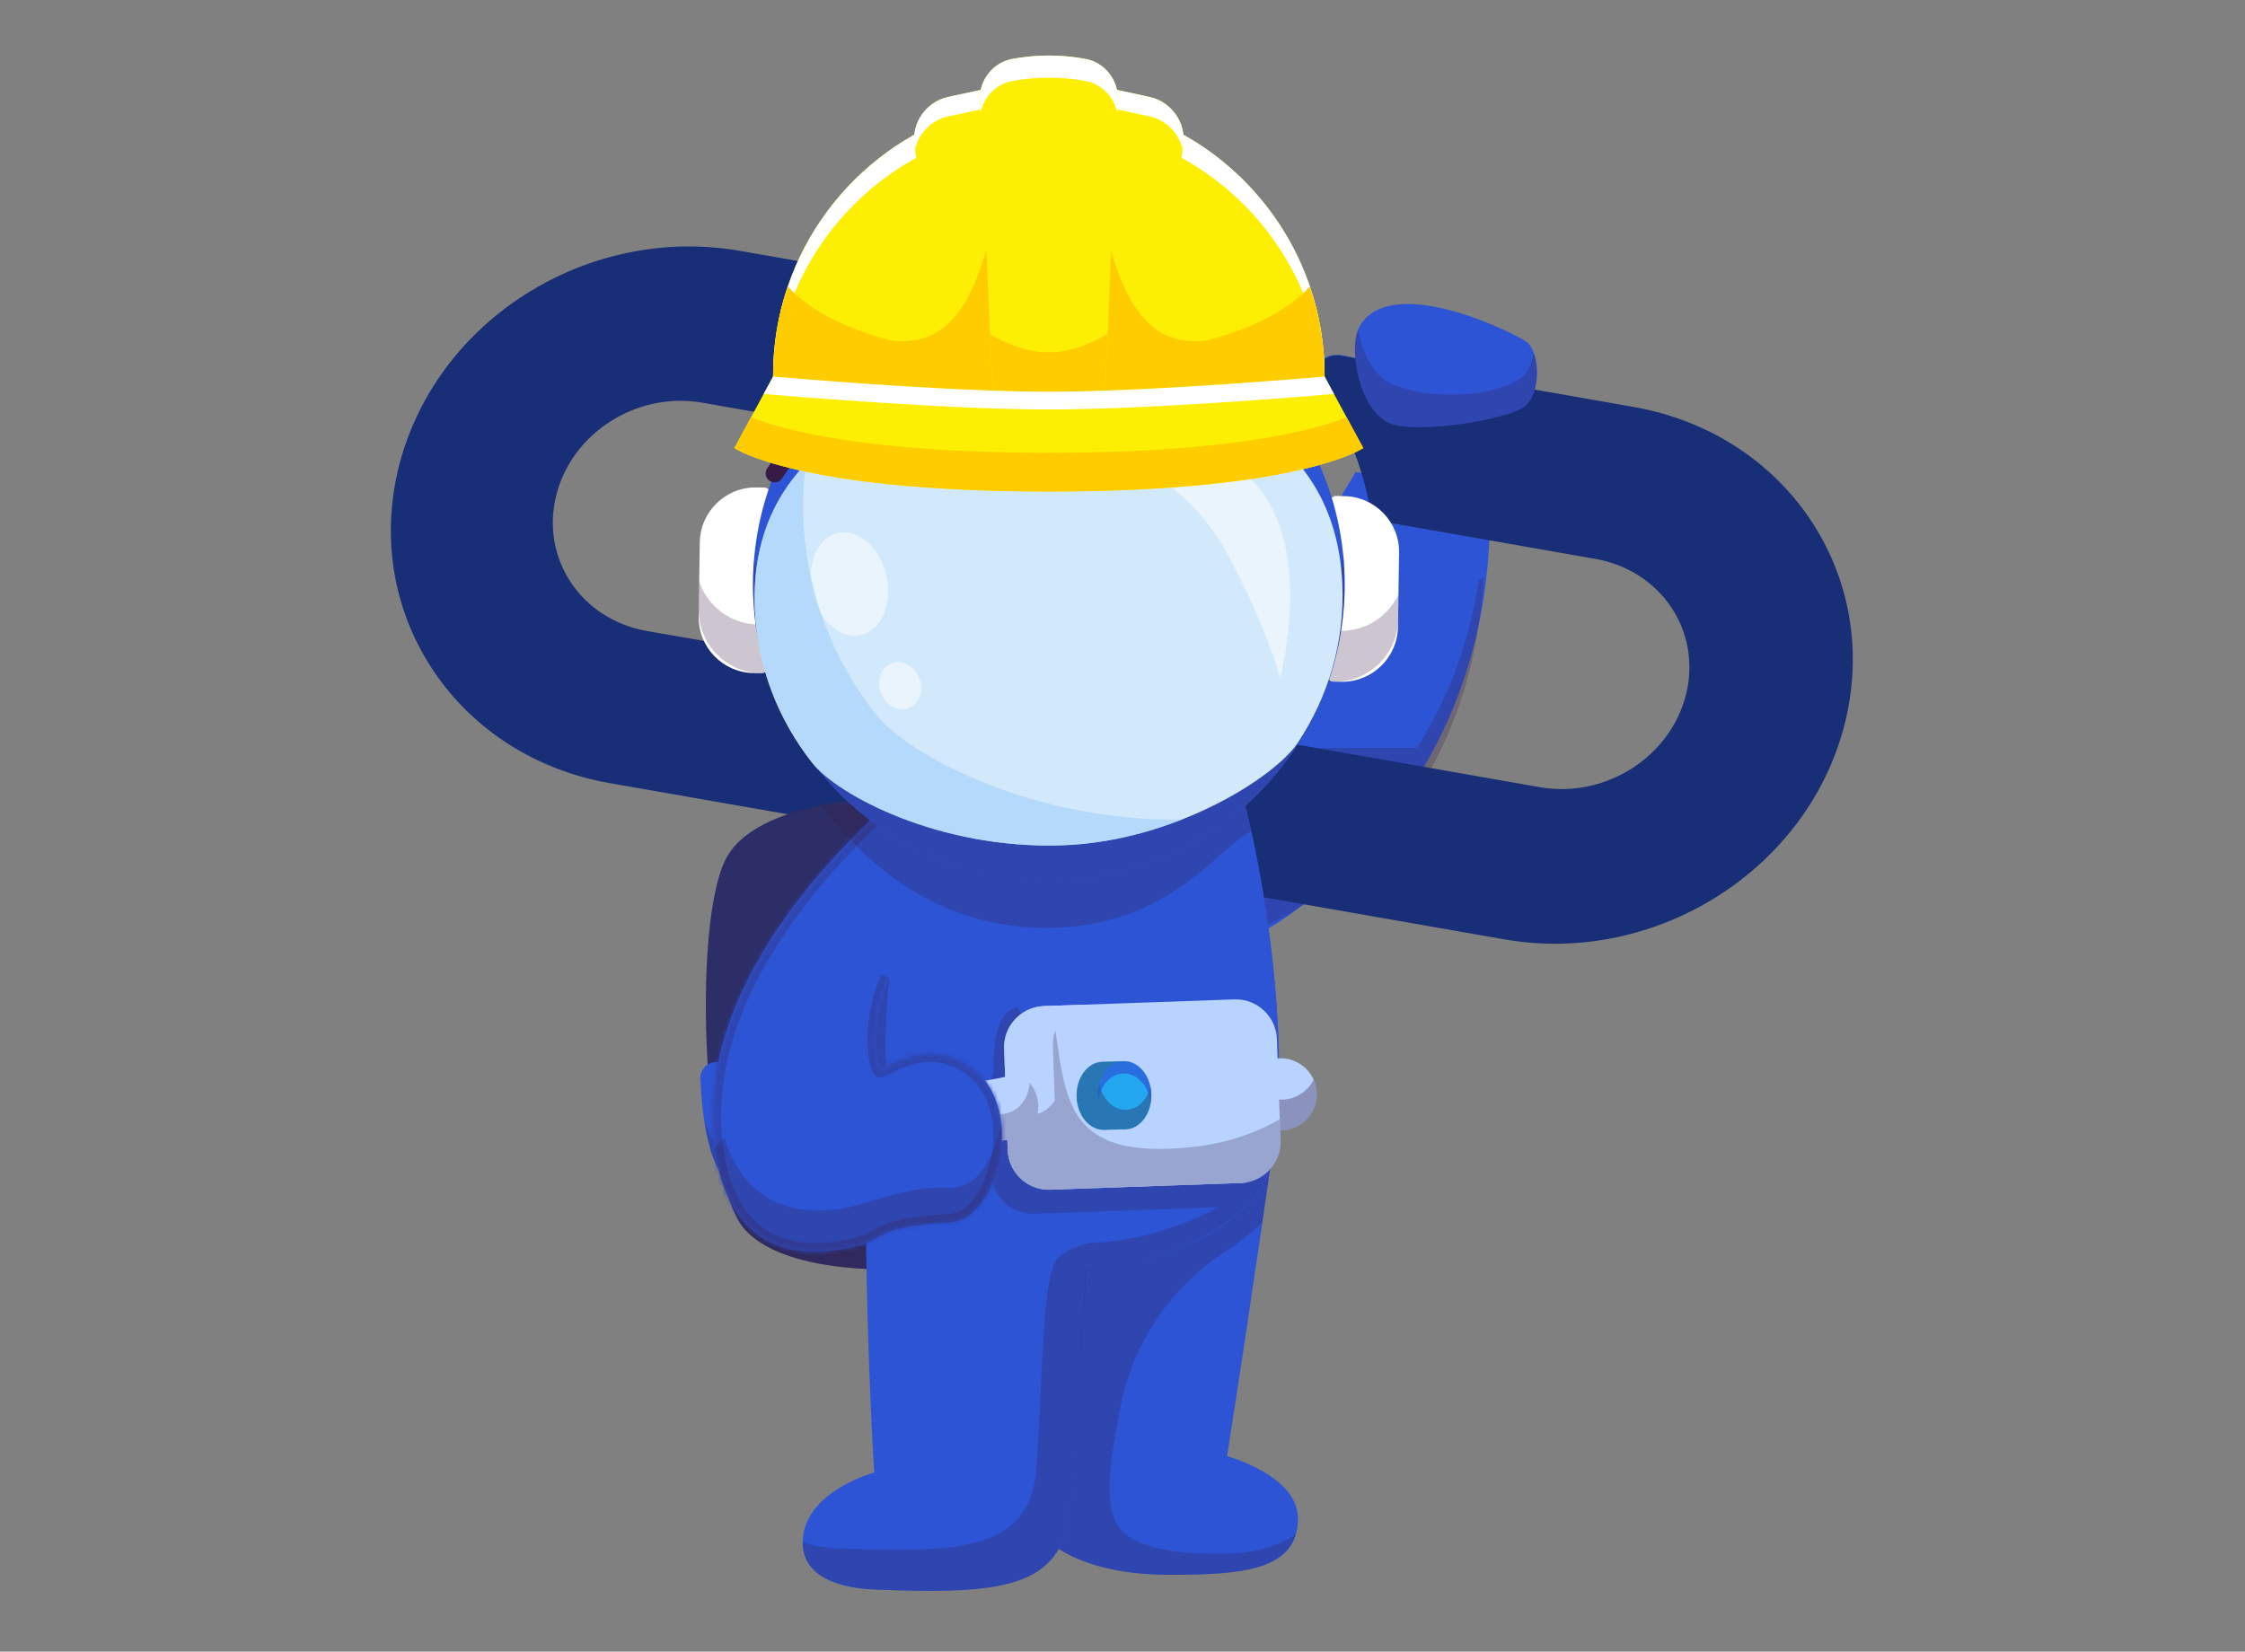 <?xml version="1.0" encoding="UTF-8"?>
<svg xmlns="http://www.w3.org/2000/svg" width="530" height="390" viewBox="0 0 530 390" fill="none">
  <rect x="0" y="0" width="530" height="390" fill="#808080" stroke="none"/>
  <g clip-path="url(#clip0_1739_166)">
    <path d="M319.741 100.751C319.741 100.751 307.721 94.065 309.952 87.986C313.708 77.767 328.487 89.477 328.487 89.477" fill="#2C54D5"></path>
    <path d="M299.004 219.504C299.004 219.504 355.506 188.504 351.504 114.504L320.004 111.504L283.504 173.004L299.004 219.504Z" fill="#2C54D5"></path>
    <g opacity="0.25">
      <path d="M350.286 136.465C346.137 203.319 294.197 220.537 294.197 220.537L285.563 193.571L286.415 198.697L294.209 209.993C294.209 209.993 320.257 200.582 319.169 194.973C318.844 193.291 302.327 192.752 295.42 196.33C288.512 199.909 283.5 176.6 283.5 176.6H334.453C341.091 166.414 346.63 153.391 349.131 136.936L350.286 136.465Z" fill="#371A45"></path>
    </g>
    <g opacity="0.25">
      <path d="M288.939 193.558H285.564L280.126 176.598L276.762 166.099L279.756 164.898L283.501 176.598L288.939 193.558Z" fill="#371A45"></path>
    </g>
    <g opacity="0.25">
      <path d="M288.939 193.558H285.563L280.125 176.598H283.5L288.939 193.558Z" fill="#371A45"></path>
    </g>
    <path d="M308.443 148.121C309.555 143.597 310.141 138.993 310.191 134.395C310.365 122.191 306.862 110.37 300.1 100.331C290.741 86.379 275.734 76.847 258.409 73.848L174.495 59.21C157.215 56.205 139.047 59.919 123.973 69.538C92.516 89.611 82.837 129.405 102.356 158.422C111.676 172.367 126.646 181.906 143.941 184.92L213.175 197.024C214.427 197.249 215.745 196.978 216.834 196.274C219.072 194.827 219.744 191.981 218.335 189.918L217.325 188.417C211.75 180.208 207.969 170.958 206.195 161.188C205.875 159.383 204.434 157.995 202.546 157.671L152.722 148.993C137.263 146.29 127.658 132.032 131.268 117.145C134.878 102.259 150.336 92.382 165.795 95.085L249.957 109.833C265.392 112.541 274.981 126.776 271.386 141.643C269.333 151.426 275.556 160.663 285.588 162.724C290.069 163.506 294.776 162.708 298.849 160.476C303.692 157.773 307.187 153.274 308.443 148.121Z" fill="#182E76"></path>
    <path d="M435.639 170.353C444.058 135.636 421.657 102.383 385.604 96.08L316.476 83.96C314.571 83.632 312.591 84.452 311.472 86.031C310.344 87.606 310.302 89.63 311.366 91.142L312.301 92.53C317.855 100.739 321.613 109.985 323.365 119.748C323.684 121.553 325.125 122.941 327.014 123.265L376.625 131.972C392.084 134.674 401.689 148.933 398.079 163.819C394.469 178.705 379.01 188.582 363.551 185.879L301.742 175.04L301.174 174.973L279.628 171.141C264.193 168.432 254.604 154.197 258.199 139.33C260.252 129.547 254.029 120.31 243.997 118.249C239.484 117.464 234.744 118.282 230.655 120.549C225.812 123.251 222.317 127.751 221.06 132.904C219.258 140.266 218.825 147.809 219.781 155.184C219.905 156.231 220.111 157.227 220.275 158.248C220.44 159.27 220.711 160.277 220.916 161.273C221.122 162.268 221.393 163.275 221.68 164.219L222.52 166.848C223.124 168.608 223.81 170.317 224.561 172.036C225.511 174.079 226.577 176.066 227.757 177.989L229.526 180.615L229.677 180.84L231.478 182.909C232.074 183.708 232.859 184.441 233.516 185.417L234.375 186.692L236.525 189.021L237.578 190.065L239.532 191.929L239.81 192.342C248.526 199.953 259.366 205.062 271.176 207.125L355.115 221.8C391.168 228.104 427.219 205.07 435.639 170.353Z" fill="#182E76"></path>
    <path d="M321.074 76.888C318.069 81.823 320.827 97.078 328.262 100.017C334.608 102.53 357.023 99.041 360.354 95.631C364.099 91.784 363.224 82.833 360.444 80.758C357.663 78.705 328.744 64.302 321.074 76.888Z" fill="#2C54D5"></path>
    <g opacity="0.25">
      <path d="M360.343 95.643C357.012 99.053 334.586 102.541 328.251 100.028C321.186 97.224 318.349 83.304 320.659 77.695C321.455 82.9 323.956 88.385 328.116 90.427C338.04 95.306 357.988 93.466 360.959 86.938C361.43 85.906 361.834 84.74 362.137 83.506C363.37 87.095 363.135 92.782 360.343 95.643Z" fill="#371A45"></path>
    </g>
    <path d="M223.351 188.297L222.656 266.783L222.376 299.2C222.376 299.2 186.875 303.227 175.583 290.002C171.412 285.1 168.496 270.462 167.274 254.309C165.794 234.634 166.803 212.694 171.064 203.406C177.915 188.465 210.949 187.31 223.351 188.297Z" fill="#2D2D67"></path>
    <g opacity="0.25">
      <path d="M222.667 266.785L222.387 299.202C222.387 299.202 186.886 303.229 175.594 290.004C171.423 285.102 168.507 270.464 167.285 254.311L189.128 249.129C189.128 249.129 196.832 248.815 198.671 273.268C199.187 280.111 209.783 282.13 217.251 276.218C219.942 274.053 221.624 270.711 222.667 266.785Z" fill="#371A45"></path>
    </g>
    <path d="M169.126 250.798L187.953 251.224C189.635 251.258 191.081 252.425 191.463 254.062C192.875 260.052 195.41 274.074 189.769 279.032C185.082 283.148 177.132 283.115 172.277 279.424C166.85 275.296 165.616 261.488 165.347 254.634C165.257 252.503 166.995 250.742 169.126 250.798Z" fill="#2C54D5"></path>
    <g opacity="0.25">
      <path d="M191.45 254.077C192.863 260.067 195.397 274.088 189.757 279.046C185.07 283.174 177.12 283.129 172.265 279.438C168.934 276.892 167.174 270.689 166.266 264.699C167.264 267.66 168.721 270.039 170.459 271.553C180.394 280.246 186.875 269.051 186.875 269.051C186.875 269.051 188.232 271.62 189.219 271.721C193.334 272.136 191.82 259.394 190.89 252.82C191.159 253.19 191.349 253.606 191.45 254.077Z" fill="#371A45"></path>
    </g>
    <path d="M186.717 258.092C186.785 260.257 187.065 262.534 187.188 264.845C187.312 267.156 187.345 269.522 187.009 271.934C186.673 274.323 185.966 276.836 184.452 279.034C183.701 280.134 182.748 281.121 181.66 281.928C180.573 282.736 179.373 283.353 178.151 283.813C177.052 284.217 175.841 283.667 175.437 282.568C175.033 281.469 175.583 280.257 176.682 279.853C176.727 279.831 176.783 279.82 176.827 279.808H176.839C178.678 279.281 180.281 278.317 181.459 276.847C182.647 275.389 183.398 273.46 183.836 271.407C184.284 269.343 184.43 267.144 184.464 264.923C184.508 262.691 184.396 260.448 184.486 258.07C184.508 257.453 185.036 256.971 185.652 256.993C186.247 257.015 186.706 257.498 186.729 258.07L186.717 258.092Z" fill="#371A45"></path>
    <path d="M317.656 203.038V202.938C317.712 202.938 317.712 202.971 317.656 203.038Z" fill="#2C54D5"></path>
    <path d="M317.656 203.038V202.938C317.712 202.938 317.712 202.971 317.656 203.038Z" fill="#2C54D5"></path>
    <path d="M317.656 202.938C317.712 202.938 317.712 202.971 317.656 203.038V202.938Z" fill="#2C54D5"></path>
    <path d="M301.823 262.24C301.823 262.24 295.812 304.853 289.69 343.844C289.69 343.844 306.297 348.364 306.409 358.392C306.555 371.034 292.785 371.842 275.92 371.853C263.855 371.864 255.333 369.116 250.298 365.941C239.332 359.043 259.908 346.704 242.012 257.641" fill="#2C54D5"></path>
    <g opacity="0.25">
      <path d="M305.893 362.375C303.28 371.225 290.811 371.853 275.92 371.865C263.855 371.865 255.333 369.128 250.298 365.953C239.332 359.055 259.908 346.716 242.012 257.652L301.823 262.24C301.823 262.24 300.298 273.031 297.999 288.735C295.185 291.36 292.303 293.547 289.488 295.364C276.582 303.732 267.544 316.89 264.573 331.988C261.758 346.301 259.762 358.595 266.479 362.824C271.514 365.987 279.127 367.12 290.172 366.839C296.373 366.693 301.655 365.022 305.893 362.375Z" fill="#371A45"></path>
    </g>
    <g opacity="0.35">
      <path d="M252.856 293.042C252.767 291.348 252.666 289.598 252.531 287.781C252.655 289.598 252.767 291.348 252.856 293.042Z" fill="#371A45"></path>
    </g>
    <g opacity="0.35">
      <path d="M252.419 286.314C252.34 285.327 252.262 284.318 252.172 283.297C252.25 284.318 252.34 285.327 252.419 286.314Z" fill="#371A45"></path>
    </g>
    <path d="M300.88 271.875C297.617 298.167 240.15 310.102 215.223 291.37C213.081 289.755 211.186 287.915 209.583 285.851C207.979 283.787 206.678 281.488 205.714 278.941C204.884 276.765 204.324 274.41 204.043 271.875C201.745 251.011 201.778 227.242 204.413 201.398C204.738 198.179 205.097 194.914 205.512 191.628C205.636 190.618 205.77 189.62 205.893 188.61C206.05 187.477 206.196 186.345 206.353 185.2C207.161 179.345 208.102 173.389 209.168 167.365C210.087 162.194 209.863 162.093 210.199 156.844C210.547 151.673 229.946 151.437 249.389 154.522C263.697 157.55 284.632 160.254 288.725 171.931C288.792 172.693 288.949 173.501 289.151 174.342C289.645 176.361 290.429 178.504 291.035 180.175C292.425 183.978 294.421 191.347 296.339 200.77C298.245 210.17 300.062 221.633 301.082 233.636C302.192 246.345 302.383 259.693 300.88 271.875Z" fill="#2C54D5"></path>
    <path d="M300.88 271.875C297.617 298.179 240.149 310.102 215.223 291.37C213.081 289.755 211.186 287.926 209.582 285.851C207.979 283.787 206.678 281.488 205.714 278.941C204.895 276.765 204.323 274.41 204.043 271.875C203.953 271.067 203.864 270.259 203.785 269.452C203.314 264.774 202.955 259.951 202.72 255.004C201.924 238.493 202.451 220.523 204.402 201.398C204.435 201.061 204.469 200.725 204.503 200.377C204.806 197.483 205.131 194.578 205.501 191.639C205.624 190.641 205.759 189.631 205.882 188.622C205.916 188.375 205.949 188.139 205.983 187.892C206.106 187.006 206.218 186.109 206.342 185.212C207.149 179.356 208.091 173.4 209.156 167.365C210.076 162.194 209.863 162.093 210.199 156.844C210.547 151.673 229.945 151.437 249.378 154.522C263.686 157.55 284.621 160.254 288.714 171.931C288.781 172.693 288.938 173.501 289.151 174.342C289.644 176.361 290.429 178.515 291.046 180.175C291.708 181.992 292.515 184.617 293.378 187.892C294.029 190.36 294.713 193.187 295.408 196.328C295.722 197.752 296.036 199.233 296.339 200.77C298.245 210.17 300.061 221.633 301.082 233.636C302.192 246.345 302.382 259.693 300.88 271.875Z" fill="#2C54D5"></path>
    <g opacity="0.25">
      <path d="M216.524 274.345C212.353 274.379 208.675 274.143 205.457 273.762C204.997 269.152 204.638 264.407 204.414 259.527C206.376 259.819 208.339 259.998 210.267 260.088C211.03 263.857 212.218 267.424 214.013 270.464C214.809 271.832 215.65 273.111 216.524 274.345Z" fill="#371A45"></path>
    </g>
    <path d="M206.713 375.352C235.643 376.429 251.296 375.487 252.575 355.801C254.436 327.477 256.723 294.488 256.723 294.488L215.414 262.34L204.526 253.871C204.481 256.249 204.448 258.605 204.425 260.949C203.853 310.001 206.388 347.702 206.388 347.702C206.388 347.702 190.599 351.942 189.545 363.125C188.772 371.46 196.531 374.971 206.713 375.352Z" fill="#2C54D5"></path>
    <g opacity="0.25">
      <path d="M256.983 293.523C256.983 293.523 254.437 327.477 252.576 355.801C251.286 375.487 235.633 376.429 206.714 375.352C196.947 374.993 189.401 371.74 189.513 364.112C192.182 365.043 195.389 365.537 198.876 365.672C227.806 366.748 243.459 365.806 244.749 346.12C246.24 323.249 246.072 302.744 249.302 297.651C250.927 295.071 256.983 293.523 256.983 293.523Z" fill="#371A45"></path>
    </g>
    <path d="M308.359 264.438C311.687 261.109 311.687 255.711 308.359 252.382C305.031 249.053 299.635 249.053 296.307 252.382C292.979 255.711 292.979 261.109 296.307 264.438C299.635 267.767 305.031 267.767 308.359 264.438Z" fill="#B8D3FF"></path>
    <g opacity="0.35">
      <path d="M310.848 258.628C310.736 263.328 306.834 267.063 302.124 266.94C297.426 266.828 293.692 262.913 293.815 258.213C293.849 256.912 294.163 255.678 294.724 254.59C296.024 257.495 298.906 259.57 302.304 259.649C305.701 259.727 308.684 257.809 310.119 254.96C310.624 256.082 310.882 257.327 310.848 258.628Z" fill="#371A45"></path>
    </g>
    <g opacity="0.25">
      <path d="M210.266 260.088C208.338 259.998 206.375 259.819 204.413 259.527C204.626 264.115 204.951 268.59 205.377 272.943H204.346C202.137 260.996 202.664 248.568 202.395 236.207L209.919 230.957C209.279 237.968 208.192 249.802 210.266 260.088Z" fill="#371A45"></path>
    </g>
    <g opacity="0.25">
      <path d="M299.971 275.77C295.418 288.805 276.412 298.081 256.43 300.179L256.98 293.527C268.17 293.134 279.114 289.635 287.592 285.058L244.118 286.595C238.781 286.774 234.273 282.579 234.082 277.24L233.937 272.888C229.036 273.639 224.551 274.065 220.47 274.245L218.844 272.944H215.558C215.02 272.147 214.504 271.317 214.011 270.465C212.217 267.425 211.028 263.858 210.266 260.089C222.23 260.639 232.815 257.744 232.815 257.744C233.017 257.857 233.219 257.969 233.421 258.092L234.565 252.955C234.396 248.277 234.901 238.866 240.171 237.845C240.799 237.733 241.954 243.263 242.604 243.23L287.614 241.648C292.951 241.469 297.47 245.675 297.639 251.003L298.311 269.982L298.491 274.974C298.524 275.871 298.424 276.746 298.222 277.576C298.85 276.971 299.444 276.376 299.971 275.77Z" fill="#371A45"></path>
    </g>
    <g opacity="0.25">
      <path d="M216.524 274.345C212.353 274.379 208.675 274.143 205.457 273.762C204.997 269.152 204.638 264.407 204.414 259.527C206.376 259.819 208.339 259.998 210.267 260.088C211.03 263.857 212.218 267.424 214.013 270.464C214.809 271.832 215.65 273.111 216.524 274.345Z" fill="#371A45"></path>
    </g>
    <path d="M292.944 279.337L247.934 280.918C242.608 281.109 238.089 276.903 237.898 271.563L237.057 247.604C236.889 242.937 240.096 238.888 244.48 237.834C245.097 237.677 245.747 237.598 246.409 237.564L291.419 235.983C296.756 235.792 301.264 239.999 301.454 245.338L302.127 264.317L302.307 269.297C302.486 274.637 298.27 279.146 292.944 279.337Z" fill="#B8D3FF"></path>
    <g opacity="0.25">
      <path d="M292.944 279.335L247.934 280.917C242.608 281.107 238.089 276.901 237.898 271.562L237.057 247.602C236.889 242.936 240.096 238.886 244.48 237.832C247.093 239.436 248.752 240.468 248.752 240.468C251.623 259.627 251.275 273.917 281.035 270.889C291.295 269.846 298.079 266.581 302.105 264.316L302.284 269.296C302.486 274.635 298.27 279.144 292.944 279.335Z" fill="#371A45"></path>
    </g>
    <path d="M294.749 279.1C294.166 279.246 293.571 279.324 292.943 279.335L247.934 280.917C244.032 281.052 240.567 278.831 238.918 275.533C238.313 274.333 237.954 272.987 237.909 271.562L237.528 260.917L237.405 257.406L237.057 247.602C236.866 242.263 241.083 237.754 246.409 237.563L256.131 237.227C251.679 238.225 248.405 242.297 248.562 247.019L249.01 259.964L249.403 270.99C249.593 276.318 254.112 280.536 259.438 280.345L294.749 279.1Z" fill="#B8D3FF"></path>
    <g opacity="0.25">
      <path d="M294.746 279.1C294.163 279.246 293.569 279.324 292.941 279.336L247.932 280.917C242.605 281.108 238.086 276.902 237.907 271.562L237.402 257.406C238.625 259.863 240.766 262.869 244.029 263.071C245.823 263.194 247.528 261.837 249.019 259.964L249.412 270.99C249.602 276.318 254.121 280.536 259.447 280.345L294.746 279.1Z" fill="#371A45"></path>
    </g>
    <path d="M266.749 258.572C266.772 259.458 265.74 266.648 265.74 266.648C265.74 266.648 263.475 266.716 260.694 266.794C257.218 266.895 254.291 263.384 254.168 258.942C254.045 254.5 256.747 250.821 260.223 250.72C262.567 250.653 265.269 250.574 265.269 250.574C265.269 250.574 266.704 257.136 266.749 258.572Z" fill="#22A7F0"></path>
    <g opacity="0.35">
      <path d="M266.749 258.572C266.772 259.458 265.74 266.648 265.74 266.648C265.74 266.648 263.475 266.716 260.694 266.794C257.218 266.895 254.291 263.384 254.168 258.942C254.045 254.5 256.747 250.821 260.223 250.72C262.567 250.653 265.269 250.574 265.269 250.574C265.269 250.574 266.704 257.136 266.749 258.572Z" fill="#371A45"></path>
    </g>
    <path d="M265.745 266.668C269.217 266.565 271.927 262.883 271.797 258.443C271.666 254.003 268.745 250.487 265.272 250.589C261.8 250.691 259.09 254.373 259.22 258.813C259.351 263.253 262.272 266.77 265.745 266.668Z" fill="#22A7F0"></path>
    <g opacity="0.35">
      <path d="M259.213 258.799C259.336 263.241 262.263 266.752 265.739 266.651C269.215 266.55 271.929 262.859 271.794 258.417C271.783 257.823 271.704 257.228 271.592 256.668C270.785 259.741 268.553 261.984 265.851 262.063C262.846 262.153 260.256 259.539 259.527 255.961C259.291 256.858 259.179 257.812 259.213 258.799Z" fill="#371A45"></path>
    </g>
    <g opacity="0.7">
      <path d="M259.212 258.798C259.223 259.101 259.245 259.393 259.279 259.696C259.862 256.196 262.262 253.549 265.2 253.47C268.44 253.381 271.199 256.42 271.658 260.436C271.771 259.786 271.815 259.124 271.793 258.428C271.67 253.986 268.743 250.475 265.267 250.576C261.791 250.677 259.077 254.356 259.212 258.798Z" fill="#2C54D5"></path>
    </g>
    <path d="M200.88 248.59C200.88 248.59 197.213 251.787 197.594 256.812C198.032 262.622 201.866 265.023 201.866 265.023C201.866 265.023 214.93 273.671 242.895 268.332C242.895 268.332 249.231 258.943 240.417 253.469C240.417 253.469 215.132 261.355 200.88 248.59Z" fill="#B8D3FF"></path>
    <g opacity="0.25">
      <path d="M197.586 256.701C197.978 262.59 201.869 265.024 201.869 265.024C201.869 265.024 214.921 273.661 242.898 268.333C242.898 268.333 247.742 261.154 243.067 255.691C243.067 255.725 243.067 255.759 243.067 255.804C242.865 259.483 240.353 262.478 237.157 262.971C211.748 266.897 199.84 259.023 199.84 259.023C199.84 259.023 198.696 258.305 197.586 256.701Z" fill="#371A45"></path>
    </g>
    <mask id="path-43-inside-1_1739_166" fill="white">
      <path d="M219.44 181.758C219.44 181.758 162.365 223.351 168.711 270.933C172.008 295.69 188.604 296.789 198.751 294.938C205.423 293.727 204.964 293.098 208.955 291.225C212.813 289.419 219.025 288.993 224.71 288.567C235.508 287.748 243.257 260.176 227.906 251.124C218.487 245.572 210.48 251.449 207.879 252.302C206.791 251.124 205.479 240.266 209.92 230.967"></path>
    </mask>
    <path d="M219.44 181.758C219.44 181.758 162.365 223.351 168.711 270.933C172.008 295.69 188.604 296.789 198.751 294.938C205.423 293.727 204.964 293.098 208.955 291.225C212.813 289.419 219.025 288.993 224.71 288.567C235.508 287.748 243.257 260.176 227.906 251.124C218.487 245.572 210.48 251.449 207.879 252.302C206.791 251.124 205.479 240.266 209.92 230.967" fill="#2C54D5"></path>
    <path d="M168.711 270.933L170.694 270.669L170.694 270.669L168.711 270.933ZM198.751 294.938L198.394 292.97L198.393 292.97L198.751 294.938ZM208.955 291.225L208.107 289.414L208.106 289.415L208.955 291.225ZM224.71 288.567L224.859 290.561L224.861 290.561L224.71 288.567ZM227.906 251.124L228.922 249.401L228.921 249.401L227.906 251.124ZM207.879 252.302L206.41 253.659L207.281 254.603L208.502 254.202L207.879 252.302ZM219.44 181.758C218.262 180.141 218.261 180.142 218.26 180.143C218.26 180.143 218.259 180.144 218.257 180.145C218.255 180.146 218.252 180.149 218.248 180.152C218.239 180.158 218.228 180.166 218.213 180.177C218.183 180.199 218.139 180.232 218.083 180.274C217.97 180.358 217.805 180.481 217.591 180.644C217.163 180.968 216.542 181.447 215.755 182.072C214.183 183.321 211.951 185.154 209.296 187.502C203.989 192.193 196.974 198.955 190.152 207.23C176.575 223.699 163.442 246.558 166.729 271.198L170.694 270.669C167.634 247.726 179.865 225.997 193.239 209.774C199.892 201.703 206.749 195.093 211.946 190.499C214.542 188.203 216.72 186.415 218.244 185.204C219.006 184.598 219.604 184.137 220.01 183.829C220.213 183.675 220.367 183.56 220.47 183.484C220.521 183.445 220.559 183.417 220.584 183.399C220.596 183.39 220.605 183.383 220.611 183.379C220.614 183.377 220.616 183.375 220.617 183.375C220.617 183.374 220.618 183.374 220.618 183.374C220.618 183.374 220.618 183.374 219.44 181.758ZM166.729 271.197C168.439 284.039 173.682 291.158 180.214 294.674C186.622 298.123 193.841 297.867 199.11 296.906L198.393 292.97C193.514 293.86 187.362 293.979 182.11 291.152C176.983 288.392 172.28 282.584 170.694 270.669L166.729 271.197ZM199.109 296.906C202.494 296.291 204.234 295.798 205.672 295.157C206.371 294.845 206.974 294.51 207.577 294.179C208.187 293.844 208.864 293.477 209.805 293.036L208.106 289.415C207.051 289.91 206.288 290.324 205.654 290.671C205.012 291.023 204.563 291.272 204.045 291.503C203.047 291.947 201.681 292.373 198.394 292.97L199.109 296.906ZM209.803 293.036C211.457 292.262 213.736 291.737 216.425 291.359C219.094 290.984 221.996 290.776 224.859 290.561L224.56 286.572C221.738 286.784 218.693 287.001 215.869 287.398C213.067 287.791 210.312 288.382 208.107 289.414L209.803 293.036ZM224.861 290.561C228.405 290.292 231.385 287.876 233.558 284.797C235.761 281.674 237.36 277.576 238.086 273.265C239.522 264.737 237.615 254.528 228.922 249.401L226.89 252.847C233.547 256.773 235.442 264.875 234.141 272.601C233.499 276.416 232.096 279.931 230.289 282.491C228.452 285.094 226.414 286.432 224.559 286.572L224.861 290.561ZM228.921 249.401C218.479 243.245 209.056 249.812 207.256 250.401L208.502 254.202C211.905 253.087 218.495 247.898 226.89 252.847L228.921 249.401ZM209.348 250.945C209.545 251.158 209.509 251.248 209.384 250.842C209.289 250.532 209.184 250.074 209.091 249.472C208.904 248.273 208.783 246.634 208.826 244.725C208.913 240.896 209.659 236.154 211.725 231.829L208.115 230.105C205.74 235.079 204.922 240.416 204.827 244.635C204.779 246.75 204.911 248.627 205.138 250.086C205.251 250.813 205.393 251.469 205.56 252.015C205.698 252.464 205.941 253.152 206.41 253.659L209.348 250.945Z" fill="#2F46B1" mask="url(#path-43-inside-1_1739_166)"></path>
    <g opacity="0.25">
      <path d="M224.722 288.558C219.037 288.995 212.825 289.41 208.967 291.227C204.975 293.101 205.435 293.729 198.763 294.94C188.615 296.791 172.031 295.692 168.734 270.936L171.033 268.704C176.382 286.202 190.465 286.853 199.481 285.238C205.345 284.194 214.226 280.01 223.802 280.459C231.506 280.818 234.645 272.573 236.406 265.395C237.505 276.118 231.764 288.019 224.722 288.558Z" fill="#371A45"></path>
    </g>
    <path d="M177.917 158.932L179.823 158.965C180.518 158.977 181.09 158.416 181.102 157.731L181.718 116.408C181.729 115.712 181.169 115.14 180.485 115.129L178.579 115.095C171.301 114.983 165.302 120.805 165.201 128.096L164.943 145.561C164.82 152.83 170.628 158.819 177.917 158.932Z" fill="white"></path>
    <g opacity="0.25">
      <path d="M165.044 137.25L164.943 143.812C164.82 152.057 171.402 158.843 179.655 158.966C180.44 158.977 181.09 158.349 181.101 157.564L181.269 146.661C181.045 147.155 180.541 147.491 179.958 147.491L178.982 147.469C172.467 147.368 166.984 143.105 165.044 137.25Z" fill="#371A45"></path>
    </g>
    <path d="M317.321 117.147L315.415 117.113C314.72 117.102 314.148 117.663 314.136 118.347L313.52 159.671C313.508 160.366 314.069 160.939 314.753 160.95L316.659 160.983C323.937 161.096 329.936 155.274 330.037 147.983L330.295 130.518C330.418 123.249 324.598 117.259 317.321 117.147Z" fill="white"></path>
    <g opacity="0.25">
      <path d="M313.688 148.152L313.52 159.526C313.508 160.312 314.136 160.962 314.921 160.973C319.25 161.041 323.174 159.257 325.944 156.352C328.444 153.727 330.003 150.183 330.059 146.268L330.149 140.379C327.727 145.516 322.468 149.038 316.424 148.949L314.933 148.926C314.394 148.904 313.935 148.59 313.688 148.152Z" fill="#371A45"></path>
    </g>
    <g opacity="0.25">
      <path d="M295.409 196.318C288.502 199.19 277.412 217.171 251.521 218.943C216.054 221.366 197.53 194.781 193.941 190.115L293.38 187.883C294.03 190.351 294.725 193.188 295.409 196.318Z" fill="#371A45"></path>
    </g>
    <path d="M247.609 207.906C286.184 207.906 317.455 176.624 317.455 138.035C317.455 99.446 286.184 68.164 247.609 68.164C209.033 68.164 177.762 99.446 177.762 138.035C177.762 176.624 209.033 207.906 247.609 207.906Z" fill="#2C54D5"></path>
    <g opacity="0.25">
      <path d="M177.994 132.271C177.725 135.445 177.68 138.687 177.87 141.962C180.046 180.493 213.012 209.96 251.53 207.806C290.047 205.63 319.504 172.652 317.351 134.122C317.295 133.011 317.205 131.901 317.082 130.812C314.29 165.036 286.627 192.82 251.395 194.806C213.988 196.903 181.806 169.164 177.994 132.271Z" fill="#371A45"></path>
    </g>
    <path d="M178.197 143.745C178.758 157.407 183.714 169.903 191.72 180.088C197.73 187.727 221.659 200.525 250.522 199.606C277.288 198.742 301.037 183.475 306.397 175.377C313.551 164.575 317.465 151.709 316.904 138.046C315.424 101.894 283.758 88.186 245.454 89.757C207.149 91.327 176.706 107.592 178.197 143.745Z" fill="#D2E8FB"></path>
    <g opacity="0.5">
      <path d="M203.228 149.963C208.057 148.881 210.762 142.604 209.271 135.942C207.78 129.281 202.657 124.757 197.828 125.839C193 126.92 190.295 133.197 191.786 139.859C193.277 146.521 198.4 151.044 203.228 149.963Z" fill="white"></path>
    </g>
    <g opacity="0.5">
      <path d="M214.5 167.243C217.016 166.298 218.164 163.153 217.063 160.218C215.962 157.283 213.03 155.67 210.514 156.614C207.997 157.559 206.849 160.704 207.95 163.639C209.051 166.573 211.984 168.187 214.5 167.243Z" fill="white"></path>
    </g>
    <g opacity="0.7">
      <path d="M190.295 109.465C182.155 117.911 177.602 129.218 178.196 143.744C178.757 157.407 183.713 169.902 191.719 180.088C197.73 187.726 221.659 200.525 250.521 199.605C260.714 199.28 270.458 196.868 278.935 193.548C243.434 193.929 214.28 178.203 206.824 168.725C196.653 155.803 190.363 139.93 189.656 122.6C189.466 117.967 189.701 113.593 190.295 109.465Z" fill="#A8D3FA"></path>
    </g>
    <path d="M182.863 113.896C182.291 113.896 181.719 113.66 181.305 113.211C180.609 112.449 180.576 111.327 181.159 110.53C192.955 92.549 216.379 81.557 245.455 80.356C274.744 79.156 299.009 88.534 312.061 106.111C312.745 106.963 312.667 108.208 311.859 108.971C311.007 109.768 309.673 109.734 308.877 108.881C308.866 108.87 308.843 108.837 308.821 108.825C308.776 108.781 308.742 108.736 308.709 108.691C296.509 92.224 273.522 83.441 245.623 84.585C217.882 85.73 195.657 96.06 184.635 112.942C184.534 113.088 184.422 113.222 184.287 113.346C183.884 113.716 183.379 113.896 182.863 113.896Z" fill="#371A45"></path>
    <g opacity="0.5">
      <path d="M302.203 160.19C302.203 160.19 311.936 124.071 292.134 110.644C272.332 97.217 244.702 98.417 245.42 100.167C245.42 100.167 276.323 106.325 289.297 130.027C299.299 148.311 302.203 160.19 302.203 160.19Z" fill="white"></path>
    </g>
    <path d="M312.711 88.658V95.972H182.504V88.658C182.504 81.311 183.715 74.244 185.958 67.66C194.693 41.995 218.992 23.543 247.596 23.543C265.571 23.543 281.853 30.834 293.626 42.612C300.601 49.589 305.983 58.125 309.235 67.66C311.489 74.244 312.711 81.311 312.711 88.658Z" fill="#FCEF03"></path>
    <path d="M247.552 41.938V95.97H209.708C203.63 88.073 198.887 79.044 210.414 80.412C232.784 83.071 232.201 51.113 238.739 43.923C242.181 40.132 247.552 41.938 247.552 41.938Z" fill="#FFCC00"></path>
    <path d="M285.395 95.97H247.551V41.938C247.551 41.938 252.911 40.132 256.364 43.923C262.902 51.102 262.33 83.071 284.689 80.412C296.216 79.044 291.473 88.073 285.395 95.97Z" fill="#FFCC00"></path>
    <path d="M312.712 88.658V94.368C312.712 87.02 311.501 79.954 309.259 73.369C306.007 63.835 300.624 55.298 293.65 48.322C281.865 36.532 265.594 29.253 247.62 29.253C219.015 29.253 194.716 47.716 185.981 73.369C183.738 79.965 182.527 87.02 182.527 94.368V88.658C182.527 81.311 183.738 74.244 185.981 67.66C194.716 41.995 219.015 23.543 247.62 23.543C265.594 23.543 281.876 30.834 293.65 42.612C300.624 49.589 306.007 58.125 309.259 67.66C311.49 74.244 312.712 81.311 312.712 88.658Z" fill="white"></path>
    <path d="M312.711 88.659V95.972H182.504V88.659C182.504 81.311 183.715 74.245 185.958 67.66C191.901 74.144 207.621 84.43 247.596 84.43C287.571 84.43 303.292 74.155 309.235 67.66C311.489 74.245 312.711 81.311 312.711 88.659Z" fill="#FFCC00"></path>
    <path d="M276.694 53.849L279.351 34.331C280.08 29.003 276.582 24.012 271.323 22.879L249.782 18.235C248.358 17.932 246.878 17.932 245.454 18.235L223.914 22.879C218.655 24.012 215.156 29.003 215.885 34.331L218.542 53.849" fill="#FCEF03"></path>
    <path d="M279.34 34.32L279.205 35.341C278.375 31.505 275.359 28.341 271.311 27.467L249.771 22.834C248.347 22.52 246.866 22.52 245.442 22.834L223.902 27.467C219.854 28.341 216.838 31.505 216.008 35.352L215.873 34.32C215.144 28.992 218.643 24 223.902 22.868L245.442 18.235C246.866 17.932 248.347 17.932 249.771 18.235L271.311 22.868C276.57 24 280.069 28.992 279.34 34.32Z" fill="white"></path>
    <path d="M263.899 23.642L261.477 78.864L260.726 95.97H234.487L233.747 78.931L231.325 23.642C231.123 18.931 234.398 14.736 239.04 13.895C241.518 13.446 244.433 13.109 247.607 13.109C250.78 13.109 253.696 13.446 256.174 13.895C260.827 14.736 264.101 18.931 263.899 23.642Z" fill="#FCEF03"></path>
    <path d="M263.9 23.642L263.765 26.761C263.093 22.947 260.132 19.817 256.185 19.11C253.707 18.662 250.792 18.325 247.618 18.325C244.445 18.325 241.53 18.662 239.052 19.11C235.116 19.828 232.156 22.947 231.472 26.761L231.337 23.642C231.135 18.931 234.409 14.736 239.052 13.895C241.53 13.446 244.445 13.109 247.618 13.109C250.792 13.109 253.707 13.446 256.185 13.895C260.828 14.736 264.102 18.931 263.9 23.642Z" fill="white"></path>
    <path d="M261.476 78.863L260.725 95.969H234.486L233.746 78.931C237.626 81.174 242.515 83.193 247.55 83.193C252.64 83.193 257.585 81.129 261.476 78.863Z" fill="#FFCC00"></path>
    <path d="M321.837 105.796C321.837 105.796 307.047 116.059 247.606 116.059C188.165 116.059 173.375 105.796 173.375 105.796L182.514 88.914C182.514 88.914 222.859 92.504 247.606 92.504C272.354 92.504 312.699 88.914 312.699 88.914L321.837 105.796Z" fill="#FCEF03"></path>
    <path d="M314.929 93.031C306.485 93.76 270.659 96.688 247.605 96.688C224.551 96.688 188.725 93.749 180.281 93.031L182.513 88.914C182.513 88.914 222.869 92.504 247.616 92.504C272.364 92.504 312.72 88.914 312.72 88.914L314.929 93.031Z" fill="white"></path>
    <path d="M321.849 105.796C321.849 105.796 307.058 116.06 247.606 116.06C188.154 116.06 173.375 105.796 173.375 105.796L177.3 98.539C184.801 101.5 204.413 106.918 247.606 106.918C290.788 106.918 310.411 101.5 317.913 98.539L321.849 105.796Z" fill="#FFCC00"></path>
  </g>
  <defs>
    <clipPath id="clip0_1739_166">
      <rect width="530" height="390" fill="white"></rect>
    </clipPath>
  </defs>
</svg>
